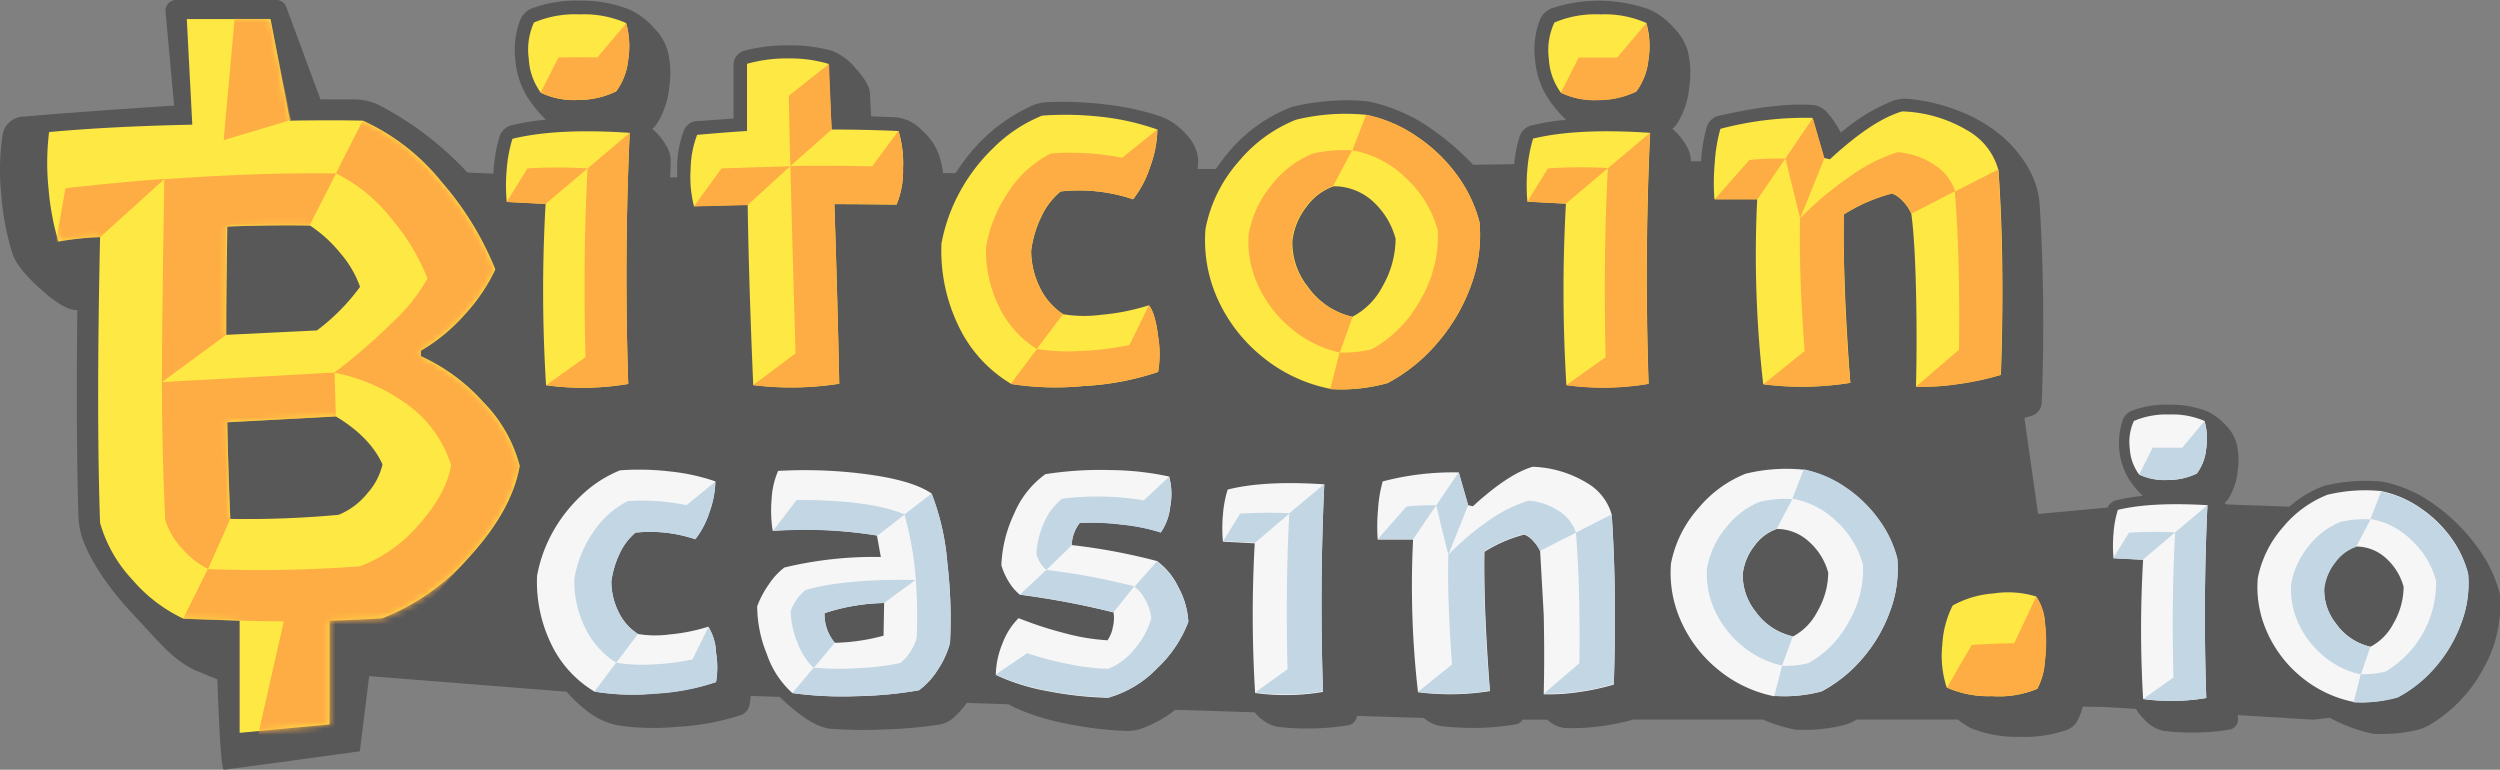 <svg xmlns="http://www.w3.org/2000/svg" viewBox="0 0 386 118.85"><rect x="0" y="0" width="386" height="118.85" fill="#808080" stroke="none"/><defs><mask id="a" x="7.29" y="2.94" width="72.99" height="111.21" maskUnits="userSpaceOnUse"><path d="M28.31 95.52a23.61 23.61 0 0 1-7.86-6 21.45 21.45 0 0 1-5-8.78q-.59-17 0-44.14a43 43 0 0 0-6.44.7 40.9 40.9 0 0 1-1.51-8.1 39.09 39.09 0 0 1 .08-8.81q9.55-.88 22.11-1.14l-.85-16.31h12.93l3 15.69q6.75-.11 11.27 0a33.33 33.33 0 0 1 12.15 9.47 47.27 47.27 0 0 1 8.28 13.5 27.36 27.36 0 0 1-4.61 6.85A27.85 27.85 0 0 1 65 54.14V55a29.31 29.31 0 0 1 9.73 7.2 21.78 21.78 0 0 1 5.51 9.74q-1.17 6.72-7.57 13.81A34.44 34.44 0 0 1 59 95.47q-2.54.18-8.12.38v16L37 113.15V95.83l-8.69-.31zm6.62-43.82l14-.68a31.88 31.88 0 0 0 6.66-6.73 16 16 0 0 0-3-5.15 20.73 20.73 0 0 0-4.73-4.32q-6-.1-12.76.16-.18 10.91-.17 16.72zm.63 28.42a155.33 155.33 0 0 0 16.72-.63 11.11 11.11 0 0 0 4.48-3.37 10.11 10.11 0 0 0 2.3-4.41q-1.91-4.24-7.2-7.41l-16.77.9q.15 7.51.47 14.92z" fill="#fff" fill-rule="evenodd"/></mask></defs><g fill-rule="evenodd"><path d="M321.56 109.12a8.8 8.8 0 0 1-.73 2 3.09 3.09 0 0 1-1.87 1.64 20 20 0 0 1-7.3 1 18.51 18.51 0 0 1-7.3-1.31 10.73 10.73 0 0 1-2.05-1.35h-15.66l-.28.17a7.77 7.77 0 0 1-2 .77 26.07 26.07 0 0 1-7.19.62 25.43 25.43 0 0 1-5-1.56h-20a36.12 36.12 0 0 1-4.85 1 33.92 33.92 0 0 1-5.58.32 4.57 4.57 0 0 1-2.82-1.3h-3.83a1.68 1.68 0 0 1-1.31.76 40.28 40.28 0 0 1-11.44.2 4.9 4.9 0 0 1-2.49-1.22l-10.36-.33A1.61 1.61 0 0 1 208 112a35.67 35.67 0 0 1-5.48.47 36.42 36.42 0 0 1-5.37-.27 6.18 6.18 0 0 1-3.24-2l-.21-.22-12.24-.39a18.22 18.22 0 0 1-5.49 3 6.71 6.71 0 0 1-2.08.26 54.58 54.58 0 0 1-9.38-1.15 35.61 35.61 0 0 1-7.8-2.43l-1-.53-6.44-.21a13.27 13.27 0 0 1-2.3 2.5 4.27 4.27 0 0 1-2 .85 67.53 67.53 0 0 1-8.59.75 68.47 68.47 0 0 1-8-.1q-3-.19-7.67-4.62l-.32-.31-4.49-.15a10.91 10.91 0 0 1-.16 1.31 2.07 2.07 0 0 1-1.53 1.7 37 37 0 0 1-9.58 1.75 38 38 0 0 1-8.91-.16 11.25 11.25 0 0 1-5.3-2.45 22.08 22.08 0 0 1-2.94-2.8L57 104.39 55.56 116q-20.49 2.82-21 2.83-.51.01-1-13.94l-3.53-1.44c-3.59-1.83-5.15-4-9.2-8.29s-6.76-8.34-8.1-12a12.65 12.65 0 0 1-.63-3.87q-.37-12.33-.16-31.43-1.86.16-5.56-3.12-3.7-3.28-4.47-5.63A41 41 0 0 1 .19 30a37.23 37.23 0 0 1 .18-9 3.37 3.37 0 0 1 3.34-3q8.2-.72 23.17-1.7L25.56 1.79A1.65 1.65 0 0 1 27.05 0h15.61a1.64 1.64 0 0 1 1.54 1.07l5.28 14.28h5.19a8.83 8.83 0 0 1 3.91.9 50.62 50.62 0 0 1 13.59 10.38l4 .19.06-.76a22.72 22.72 0 0 1 .89-4.94 2.6 2.6 0 0 1 2.07-1.82 35.9 35.9 0 0 1 5.12-.82 18.92 18.92 0 0 1-2.92-3.55 13 13 0 0 1-1.83-5.81 12.69 12.69 0 0 1 .73-5.95 3.2 3.2 0 0 1 1.89-1.9A19.64 19.64 0 0 1 89.7.11a19.51 19.51 0 0 1 7.43 1.34 11.11 11.11 0 0 1 3.78 2.8 8.33 8.33 0 0 1 2.17 3.56 14.37 14.37 0 0 1 .26 5.61A13.09 13.09 0 0 1 101.5 19a4.25 4.25 0 0 1-.79.9 9.43 9.43 0 0 1 2.09 2.49 4.51 4.51 0 0 1 .76 2.53c0 .83-.07 1.65-.1 2.47h1.09v-1.4a16.13 16.13 0 0 1 1.11-6 2.36 2.36 0 0 1 2.34-1.31l5.26-.38v-8.15A2.25 2.25 0 0 1 115 7.81a25.82 25.82 0 0 1 6.76-.81 24.27 24.27 0 0 1 6.64.82 9 9 0 0 1 3.75 2.79c1.4 1.53 2.12 2.8 2.17 3.78l.17 3.58 3.92.14a6.44 6.44 0 0 1 3.92 2A9.06 9.06 0 0 1 145 24a13.8 13.8 0 0 1 .61 2.73h1.92c.4-.61.82-1.21 1.27-1.81a26.61 26.61 0 0 1 10.44-8.56 6.84 6.84 0 0 1 2.48-.59 56 56 0 0 1 9 .36 41.31 41.31 0 0 1 8.38 1.81 9.57 9.57 0 0 1 4.08 2.86 6.15 6.15 0 0 1 1.82 3.8 12.79 12.79 0 0 1-.09 1.49h2.81c.53-.78 1.11-1.54 1.73-2.29a23.63 23.63 0 0 1 10-7.28 32 32 0 0 1 5.93-.93 30.4 30.4 0 0 1 5.87.07 26.27 26.27 0 0 1 10.51 4.78 39.55 39.55 0 0 1 5.68 5l6.34-.1a21.65 21.65 0 0 1 .83-4.2 2.6 2.6 0 0 1 2.06-1.82 36.29 36.29 0 0 1 5.13-.82 18.54 18.54 0 0 1-2.92-3.55A13 13 0 0 1 237 9.12a12.83 12.83 0 0 1 .72-5.95 3.24 3.24 0 0 1 1.9-1.9 23.12 23.12 0 0 1 15 .18 11.11 11.11 0 0 1 3.78 2.8 8.53 8.53 0 0 1 2.17 3.56 14.56 14.56 0 0 1 .26 5.61A13 13 0 0 1 259 19a3.75 3.75 0 0 1-.79.9 9.28 9.28 0 0 1 2.1 2.49 4.6 4.6 0 0 1 .76 2.51h1.57a25.51 25.51 0 0 1 .87-5.25 2.57 2.57 0 0 1 2.1-1.82q8.83-2 14.24-1.62a3.29 3.29 0 0 1 2.19 1.07 14.79 14.79 0 0 1 2.18 3.2 29.18 29.18 0 0 1 8.05-4.92 6 6 0 0 1 2.58-.28 28.53 28.53 0 0 1 8.22 2.1 22.37 22.37 0 0 1 6.28 3.87 18.72 18.72 0 0 1 3.94 4.9 12.85 12.85 0 0 1 1.62 5.27q.93 14.79.34 30.51a2.27 2.27 0 0 1-1.79 2.34l-.89.26 2.11 14.83 10.74-1a2 2 0 0 1 1.5-1.16 29.89 29.89 0 0 1 3.93-.64 14.09 14.09 0 0 1-2.24-2.72 11 11 0 0 1-.85-9 2.46 2.46 0 0 1 1.46-1.45 15 15 0 0 1 5.81-.9 15.16 15.16 0 0 1 5.7 1 8.77 8.77 0 0 1 2.91 2.15 6.49 6.49 0 0 1 1.66 2.74 11 11 0 0 1 .2 4.3 9.89 9.89 0 0 1-1.41 4.28 3.15 3.15 0 0 1-.61.69l.26.23 9.73.35a17.21 17.21 0 0 1 5.33-3.2 24.57 24.57 0 0 1 4.55-.71 23.75 23.75 0 0 1 4.51.05A20.26 20.26 0 0 1 376 78a28.82 28.82 0 0 1 6.55 6.54 20.76 20.76 0 0 1 3.42 7.12 19.86 19.86 0 0 1-2.55 11.59A22.28 22.28 0 0 1 375 112a7.07 7.07 0 0 1-1.83.71 23.57 23.57 0 0 1-6.68.59 23.28 23.28 0 0 1-6.76-2.48l-2.47.3-11.73-.71v.46a1.55 1.55 0 0 1-1.4 1.79 32.32 32.32 0 0 1-5.1.44 35.72 35.72 0 0 1-5-.25 5.62 5.62 0 0 1-3-1.83 7.26 7.26 0 0 1-1.24-1.57l-5.12-.31z" fill="#585858"/><path d="M28.31 95.52a23.61 23.61 0 0 1-7.86-6 21.45 21.45 0 0 1-5-8.78q-.59-17 0-44.14a43 43 0 0 0-6.44.7 40.9 40.9 0 0 1-1.51-8.1 39.09 39.09 0 0 1 .08-8.81q9.55-.88 22.11-1.14l-.85-16.31h12.93l3 15.69q6.75-.11 11.27 0a33.33 33.33 0 0 1 12.15 9.47 47.27 47.27 0 0 1 8.28 13.5 27.36 27.36 0 0 1-4.61 6.85A27.85 27.85 0 0 1 65 54.14V55a29.31 29.31 0 0 1 9.73 7.2 21.78 21.78 0 0 1 5.51 9.74q-1.17 6.72-7.57 13.81A34.44 34.44 0 0 1 59 95.47q-2.54.18-8.12.38v16L37 113.15V95.83l-8.69-.31zm6.62-43.82l14-.68a31.88 31.88 0 0 0 6.66-6.73 16 16 0 0 0-3-5.15 20.73 20.73 0 0 0-4.73-4.32q-6-.1-12.76.16-.18 10.91-.17 16.72zm.63 28.42a155.33 155.33 0 0 0 16.72-.63 11.11 11.11 0 0 0 4.48-3.37 10.11 10.11 0 0 0 2.3-4.41q-1.91-4.24-7.2-7.41l-16.77.9q.15 7.51.47 14.92z" fill="#fee844"/></g><path d="M65 55a29.31 29.31 0 0 1 9.73 7.2 21.78 21.78 0 0 1 5.51 9.74q-1.17 6.72-7.57 13.81-4.27 4.72-10.57 11.78l-5.42-.73-4.3 15.92-12.69 1.44 4.13-18.21q-10-.15-15.55-.41l3.81-7.67a210 210 0 0 0 23.5-.43 22.57 22.57 0 0 0 9.15-6.51q4.19-4.71 4.92-9.1a18.23 18.23 0 0 0-6.13-8.91 28.28 28.28 0 0 0-11.91-5.38 88.18 88.18 0 0 0 9.1-7.88A27 27 0 0 0 66 43a32.9 32.9 0 0 0-5.69-9.39 24.87 24.87 0 0 0-8.44-6.85L56 18.63a33.33 33.33 0 0 1 12.19 9.47 47.27 47.27 0 0 1 8.28 13.5 27.36 27.36 0 0 1-4.61 6.85A27.85 27.85 0 0 1 65 54.14zM47.79 34.82q-6-.1-12.76.16-.11 10.91-.1 16.72L25 59q0-8.56.37-31.32 14.66-1.06 26.51-.9zM25.4 27.63l-9.95 9a50.21 50.21 0 0 0-6.81.74l1.47-8.31Q19.78 28 25.4 27.63zm26.25 29.89l.21 6.78-16.77.9q.15 7.51.47 14.92l-3.44 7.73a13.13 13.13 0 0 1-4-3.15 11.46 11.46 0 0 1-2.62-4.47Q25 69.06 25 59zm-6.72-39l-10.4 3.12 1.7-18.74h5.48z" fill-rule="evenodd" fill="#feac44" mask="url(#a)"/><g fill-rule="evenodd"><path d="M82.44 3.48a16.27 16.27 0 0 1 7.1-1.26 16.09 16.09 0 0 1 7.11 1.33A13.21 13.21 0 0 1 97 9.19a9.85 9.85 0 0 1-1.87 4.92 13.3 13.3 0 0 1-5.82 1.32 11.94 11.94 0 0 1-5.81-1.12 9.69 9.69 0 0 1-1.86-5.26 10.13 10.13 0 0 1 .8-5.57zm14.79 17q-.88 19.08-.23 38.8a41.71 41.71 0 0 1-12.69.2 235.79 235.79 0 0 1-.07-28l-6-.31a27.83 27.83 0 0 1 0-5.06 21.34 21.34 0 0 1 .88-4.68q6.88-1.68 18.11-.92zm41.49-.28a17.47 17.47 0 0 1 .71 5.85 13.53 13.53 0 0 1-1 5.54q-6.19-.07-9.6-.07.51 15.75.75 27.73a47.93 47.93 0 0 1-13.28.2q-.67-15.37-.86-27.83l-8.29.21a17.79 17.79 0 0 1-.51-5.76 15.15 15.15 0 0 1 1-5.25q5.53-.48 7.7-.59V9.85a22.67 22.67 0 0 1 6.36-.83 20.94 20.94 0 0 1 6.19.83L128.4 20q5.3 0 10.32.23zm17.37 39.05a20.72 20.72 0 0 1-8.1-8.93 26.66 26.66 0 0 1-2.63-12.71A26.87 26.87 0 0 1 148 30a27.93 27.93 0 0 1 5.37-7.15 22.69 22.69 0 0 1 7.54-5 49.94 49.94 0 0 1 9.44.22A38.19 38.19 0 0 1 178.7 20a17.8 17.8 0 0 1-1.12 5.77 16.34 16.34 0 0 1-2.63 5 26.25 26.25 0 0 0-11.18-1.21 11 11 0 0 0-3 3.93 16.7 16.7 0 0 0-1.55 5.26 12.93 12.93 0 0 0 1.34 5.64 10.11 10.11 0 0 0 3.61 4.13 20.11 20.11 0 0 0 5.9.08 34 34 0 0 0 7.31-1.46c.67.81 1.14 2.41 1.43 4.82a16.47 16.47 0 0 1 0 5.47 42.77 42.77 0 0 1-11.5 2.17 44.14 44.14 0 0 1-11.22-.32zm49.34.79A23.76 23.76 0 0 1 194.8 55a24.28 24.28 0 0 1-6.87-9 21.94 21.94 0 0 1-1.8-10.67A21.89 21.89 0 0 1 191.2 25a22.17 22.17 0 0 1 8.89-6.51 32.1 32.1 0 0 1 10.84-.76 21.47 21.47 0 0 1 7.93 3.42 24.65 24.65 0 0 1 6.19 6 21.29 21.29 0 0 1 3.39 7.18 22.28 22.28 0 0 1-1.29 9.67 28.15 28.15 0 0 1-5.15 8.86 26.15 26.15 0 0 1-7.74 6.28 26.46 26.46 0 0 1-8.83.93zm3.4-11.15a10.92 10.92 0 0 0 4.65-4.71 14.86 14.86 0 0 0 2-7.33 12 12 0 0 0-3.48-5.73 8.92 8.92 0 0 0-6.09-2.36 8.78 8.78 0 0 0-4.18 3.15 10.58 10.58 0 0 0-2.18 5.25 10.85 10.85 0 0 0 2.37 7.1 11.65 11.65 0 0 0 6.91 4.66zM240 3.48a16.27 16.27 0 0 1 7.1-1.26 16 16 0 0 1 7.1 1.33 13 13 0 0 1 .33 5.64 10 10 0 0 1-1.87 4.92 13.33 13.33 0 0 1-5.82 1.32 11.94 11.94 0 0 1-5.84-1.12 9.69 9.69 0 0 1-1.86-5.26 10 10 0 0 1 .86-5.57zm14.79 17q-.9 19.05-.24 38.77a41.77 41.77 0 0 1-12.7.2 240.14 240.14 0 0 1-.07-28l-5.95-.31a28.76 28.76 0 0 1 0-5.06 22.59 22.59 0 0 1 .88-4.68q6.83-1.65 18.05-.89zm53.77 5.67q1 14.28.38 31.72a43.55 43.55 0 0 1-6.56 1.41 36.52 36.52 0 0 1-6.55.41q.18-7.11 0-14.89t-.72-11.8a6.23 6.23 0 0 0-1.29-1.92 4.46 4.46 0 0 0-1.67-1.21 26.08 26.08 0 0 0-7.46 3.24q-.18 10.27 1 26a47.24 47.24 0 0 1-13.45.21 175.43 175.43 0 0 1-.93-28.56h-6.6a33.75 33.75 0 0 1 .05-5.66 24.79 24.79 0 0 1 .87-5.21 51.22 51.22 0 0 1 14.21-1.69l1.79 6.19.9.21q6.6-6.09 11.18-7.4a21 21 0 0 1 10.16 3 10 10 0 0 1 4.66 5.98z" fill="#fee844"/><path d="M83.47 14.31l2.75-5.43q3.69-.08 6 0l4.48-5.29a13.21 13.21 0 0 1 .3 5.6 9.85 9.85 0 0 1-1.87 4.92 13.3 13.3 0 0 1-5.82 1.32 11.94 11.94 0 0 1-5.84-1.12zm13.76 6.2q-.88 19.05-.23 38.77a41.71 41.71 0 0 1-12.69.2l6.09-4.33Q90 39.22 90.73 26zM81.44 26a78.72 78.72 0 0 1 9.29 0l-6.5 5.5-6-.31zm40.6-.37q-.11-3.48-.25-10.84L128 9.88l.4 10.12zm-5.72 33.81l6.51-4.88q-.72-25.32-.79-28.93 6-.11 12.62.06l4.06-5.5a17.47 17.47 0 0 1 .71 5.85 13.53 13.53 0 0 1-1 5.54q-6.19-.07-9.6-.07.51 15.75.75 27.73a47.93 47.93 0 0 1-13.26.24zM122 25.67l-6.58 6-8.29.21 4.28-5.88 10.59-.33zm41.73 3.88a11 11 0 0 0-3 3.93 16.7 16.7 0 0 0-1.55 5.26 12.93 12.93 0 0 0 1.34 5.64 10.11 10.11 0 0 0 3.61 4.13l-4.06 5.37a15.78 15.78 0 0 1-5.83-6.54 19.61 19.61 0 0 1-2-9.15 21.45 21.45 0 0 1 3.37-8.43 16.9 16.9 0 0 1 6.64-6.06 41 41 0 0 1 11 .66L178.7 20a17.8 17.8 0 0 1-1.12 5.77 16.34 16.34 0 0 1-2.63 5 26.25 26.25 0 0 0-11.18-1.22zm-7.68 29.73l4.06-5.4a29.58 29.58 0 0 0 6.57.32 44.19 44.19 0 0 0 7.71-.94l3-6.13c.67.81 1.14 2.41 1.43 4.82a16.47 16.47 0 0 1 0 5.47 42.77 42.77 0 0 1-11.5 2.17 44.14 44.14 0 0 1-11.23-.31zm52.75-36.06l2.13-5.5a21.47 21.47 0 0 1 7.93 3.42 24.65 24.65 0 0 1 6.19 6 21.29 21.29 0 0 1 3.39 7.18 22.28 22.28 0 0 1-1.29 9.68 28.15 28.15 0 0 1-5.15 8.86 26.15 26.15 0 0 1-7.74 6.28 26.46 26.46 0 0 1-8.87.93l1.44-5.64a17.86 17.86 0 0 0 5-.52 19.14 19.14 0 0 0 7.51-7.67A19.32 19.32 0 0 0 222 35.61a16.94 16.94 0 0 0-4.8-8 15.52 15.52 0 0 0-8.4-4.39zm-1.93 31.21a17.54 17.54 0 0 1-7.76-3.94 18.6 18.6 0 0 1-5-6.73 16.06 16.06 0 0 1-1.32-7.57 16.49 16.49 0 0 1 3.5-7.58 15.52 15.52 0 0 1 6.33-4.87 21 21 0 0 1 6.13-.52l-2.93 5.54a8.78 8.78 0 0 0-4.18 3.15 10.58 10.58 0 0 0-2.18 5.25 10.85 10.85 0 0 0 2.37 7.1 11.65 11.65 0 0 0 7 4.66zM241 14.31l2.75-5.43h5.95l4.47-5.29a13 13 0 0 1 .33 5.64 10 10 0 0 1-1.87 4.92 13.33 13.33 0 0 1-5.82 1.32 11.94 11.94 0 0 1-5.81-1.16zm13.76 6.2q-.9 19.05-.24 38.77a41.77 41.77 0 0 1-12.7.2l6.09-4.33q-.37-15.93.35-29.17zM239 26a78.72 78.72 0 0 1 9.29-.06l-6.51 5.5-5.95-.31zm38.94 7.71l-2.27-9.25 4.23-6.23 1.79 6.19zm-5.64 25.6l6.33-5.1q-.9-12.21-.69-20.5a49.5 49.5 0 0 1 7.33-6.21 26.5 26.5 0 0 1 7.71-4 11.9 11.9 0 0 1 5.88 2.08 7.48 7.48 0 0 1 3 3.94L295.11 33a6.23 6.23 0 0 0-1.29-1.92 4.46 4.46 0 0 0-1.67-1.21 26.08 26.08 0 0 0-7.46 3.24 255.22 255.22 0 0 0 1 26 47.24 47.24 0 0 1-13.42.24zm-2.2-34.61a40.94 40.94 0 0 1 5.54-.2l-4.3 6.29h-6.6zm38.81 33.2a43.55 43.55 0 0 1-6.56 1.41 36.52 36.52 0 0 1-6.55.41l6.67-5.72q.18-14.85-.65-24.42l6.71-3.41q.96 14.29.38 31.73z" fill="#feac44"/><path d="M91.78 106.78a17.17 17.17 0 0 1-6.69-7.37 22.07 22.07 0 0 1-2.17-10.49 21.91 21.91 0 0 1 2.16-6.28 23 23 0 0 1 4.43-5.9 18.81 18.81 0 0 1 6.22-4.12 40.8 40.8 0 0 1 7.79.18 31.35 31.35 0 0 1 6.92 1.52 14.75 14.75 0 0 1-.92 4.77 13.36 13.36 0 0 1-2.18 4.15 21.75 21.75 0 0 0-9.23-1 9.34 9.34 0 0 0-2.44 3.24 14.07 14.07 0 0 0-1.28 4.35 10.64 10.64 0 0 0 1.11 4.65 8.35 8.35 0 0 0 3 3.41 16.71 16.71 0 0 0 4.87.07 28.86 28.86 0 0 0 6-1.2 8.21 8.21 0 0 1 1.18 4 13.8 13.8 0 0 1 0 4.52 35.29 35.29 0 0 1-9.5 1.79 36.09 36.09 0 0 1-9.27-.29zm52.06-30.58a37.91 37.91 0 0 1 2.42 10.65 73.34 73.34 0 0 1 .42 12.43 13.9 13.9 0 0 1-1.88 4.12 11.47 11.47 0 0 1-2.92 3.18 62.62 62.62 0 0 1-9.73.91 56.93 56.93 0 0 1-9.81-.48 14.12 14.12 0 0 1-3.93-6 19.68 19.68 0 0 1-1.5-7.4 14.82 14.82 0 0 1 1.78-3.36 10.44 10.44 0 0 1 2.43-2.63A58.91 58.91 0 0 1 136 86l-.6-3.32a69.67 69.67 0 0 0-16.1-.74 20.05 20.05 0 0 1-.16-4.88 12.46 12.46 0 0 1 1-4.35 72.47 72.47 0 0 1 13.81.53q6.97.94 9.89 2.96zm-7.42 22l.09-5.09a31 31 0 0 0-9.2 1.57 6.76 6.76 0 0 0 1.59 4.57 31.21 31.21 0 0 0 7.52-1.1zm34.82 9.54a54.16 54.16 0 0 1-9.33-1 32.21 32.21 0 0 1-8.16-2.53 13.34 13.34 0 0 1 1.06-4.93 10.79 10.79 0 0 1 2.46-3.84 56.68 56.68 0 0 0 7.11 2.32 32 32 0 0 0 6.62 1.1 5.19 5.19 0 0 0 .82-2 5.9 5.9 0 0 0 .11-2.3 127.06 127.06 0 0 0-14.45-2.73 7.43 7.43 0 0 1-1.72-2 9.94 9.94 0 0 1-1.15-2.57 20.36 20.36 0 0 1 2-8 14.31 14.31 0 0 1 4.8-6.05 55.14 55.14 0 0 1 10.11-.63 44.16 44.16 0 0 1 9 1 10.36 10.36 0 0 1 .17 4.62 8.72 8.72 0 0 1-1.45 4 29.25 29.25 0 0 0-6-1.22 35.65 35.65 0 0 0-6.54-.23 5.85 5.85 0 0 0-1.22 3.41 92.17 92.17 0 0 1 13.17 2.47 10.73 10.73 0 0 1 3.28 4 12.53 12.53 0 0 1 1.55 5.37 19 19 0 0 1-4.81 7.17 16.76 16.76 0 0 1-7.43 4.52zm33.23-32.91q-.74 15.72-.2 32a34.29 34.29 0 0 1-10.48.17 198.17 198.17 0 0 1-.06-23.11l-4.91-.26a23.43 23.43 0 0 1 0-4.17 17.8 17.8 0 0 1 .73-3.87q5.67-1.43 14.92-.81zm44.38 4.68q.79 11.79.32 26.19a36.61 36.61 0 0 1-5.41 1.16 30.9 30.9 0 0 1-5.41.34q.14-5.88 0-12.3l-.55-9.77a5.43 5.43 0 0 0-1.07-1.59 3.63 3.63 0 0 0-1.37-1 21.46 21.46 0 0 0-6.17 2.67q-.13 8.49.86 21.5a39.29 39.29 0 0 1-11.11.17 143.28 143.28 0 0 1-.76-23.57h-5.46a28.5 28.5 0 0 1 .05-4.68 20.4 20.4 0 0 1 .72-4.3 42.81 42.81 0 0 1 11.73-1.39l1.46 5.06.73.17q5.46-5 9.23-6.1a17.21 17.21 0 0 1 8.36 2.48 8.25 8.25 0 0 1 3.85 4.91zm25.11 28a19.66 19.66 0 0 1-8.78-4.2 20.12 20.12 0 0 1-5.66-7.47A18.05 18.05 0 0 1 258 87a17.94 17.94 0 0 1 4.19-8.48 18.28 18.28 0 0 1 7.34-5.38 26.46 26.46 0 0 1 8.94-.62 17.79 17.79 0 0 1 6.55 2.82 20.33 20.33 0 0 1 5.11 5 17.59 17.59 0 0 1 2.8 5.92 18.5 18.5 0 0 1-1.07 8 23.12 23.12 0 0 1-4.21 7.31 21.61 21.61 0 0 1-6.39 5.19 21.82 21.82 0 0 1-7.26.67zm2.81-9.2a9 9 0 0 0 3.83-3.89 12.19 12.19 0 0 0 1.68-6 9.84 9.84 0 0 0-2.93-4.75 7.37 7.37 0 0 0-5-2 7.16 7.16 0 0 0-3.45 2.6 8.67 8.67 0 0 0-1.81 4.33 9 9 0 0 0 2 5.87 9.58 9.58 0 0 0 5.68 3.76z" fill="#f6f6f6"/><path d="M98.11 82.24a9.34 9.34 0 0 0-2.44 3.24 14.07 14.07 0 0 0-1.28 4.35 10.64 10.64 0 0 0 1.11 4.65 8.35 8.35 0 0 0 3 3.41l-3.35 4.43a12.93 12.93 0 0 1-4.81-5.39 16.18 16.18 0 0 1-1.66-7.56 17.65 17.65 0 0 1 2.78-7 13.9 13.9 0 0 1 5.48-5A33.46 33.46 0 0 1 106 78l4.46-3.64a14.75 14.75 0 0 1-.92 4.77 13.36 13.36 0 0 1-2.18 4.15 21.75 21.75 0 0 0-9.25-1.04zm-6.33 24.54l3.35-4.46a24.13 24.13 0 0 0 5.43.27 35.24 35.24 0 0 0 6.36-.78l2.47-5a8.21 8.21 0 0 1 1.18 4 13.8 13.8 0 0 1 0 4.52 35.29 35.29 0 0 1-9.5 1.79 36.09 36.09 0 0 1-9.29-.34zm52.06-30.58a37.91 37.91 0 0 1 2.42 10.65 73.34 73.34 0 0 1 .42 12.43 13.9 13.9 0 0 1-1.88 4.12 11.47 11.47 0 0 1-2.92 3.18 62.62 62.62 0 0 1-9.73.91 56.93 56.93 0 0 1-9.81-.48l3.29-3.92a44.55 44.55 0 0 0 6.73.08 41.45 41.45 0 0 0 6.62-.79 6.4 6.4 0 0 0 1.56-1.72 7.63 7.63 0 0 0 1-2.2 75.11 75.11 0 0 0-.14-8.95 50.18 50.18 0 0 0-1.76-10.08zM119.33 82l3.67-4.81q11.42 0 16.7 2.24l-4.23 3.27a69.67 69.67 0 0 0-16.14-.7zm17.18 11.1a31 31 0 0 0-9.2 1.57 6.76 6.76 0 0 0 1.59 4.57l-3.27 3.89a10.67 10.67 0 0 1-2.54-4 13.26 13.26 0 0 1-1-4.79 7.35 7.35 0 0 1 2.27-3.23q5.88-1.74 17-1.57zm30.16-12.29a5.85 5.85 0 0 0-1.22 3.41L161.56 88a4.84 4.84 0 0 1-1.54-2.5 13.47 13.47 0 0 1 1.21-4.86A9.19 9.19 0 0 1 164 77a43.62 43.62 0 0 1 12.61.26l3.89-3.64a10.36 10.36 0 0 1 .17 4.62 8.72 8.72 0 0 1-1.45 4 29.25 29.25 0 0 0-6-1.22 35.65 35.65 0 0 0-6.55-.25zm8.46 9.8l3.49-3.92a10.73 10.73 0 0 1 3.28 4 12.53 12.53 0 0 1 1.58 5.31 19 19 0 0 1-4.81 7.17 16.76 16.76 0 0 1-7.43 4.5 54.16 54.16 0 0 1-9.33-1 32.21 32.21 0 0 1-8.16-2.53l4.85-3.29a49.22 49.22 0 0 0 6.54 1.71 33.56 33.56 0 0 0 6 .7 10 10 0 0 0 4.09-3.12 12.25 12.25 0 0 0 2.52-4.66 6.74 6.74 0 0 0-.86-2.77 5.88 5.88 0 0 0-1.76-2.14zM161.56 88a102.67 102.67 0 0 1 13.57 2.53l-3.21 4a127.06 127.06 0 0 0-14.45-2.73zm42.91-13.26q-.74 15.72-.2 32a34.29 34.29 0 0 1-10.48.17l5-3.58q-.31-13.14.28-24.08zm-13 4.57a66.48 66.48 0 0 1 7.67-.06l-5.37 4.55-4.91-.26zm32.15 6.36l-1.87-7.64 3.49-5.14 1.44 5.11zm-4.66 21.13l5.23-4.2q-.74-10.1-.57-16.93a40.83 40.83 0 0 1 6-5.13A22.21 22.21 0 0 1 236 77.3a9.89 9.89 0 0 1 4.85 1.7 6.27 6.27 0 0 1 2.47 3.25l-5.54 2.81a5.43 5.43 0 0 0-1.07-1.59 3.63 3.63 0 0 0-1.37-1 21.46 21.46 0 0 0-6.17 2.67 210.8 210.8 0 0 0 .86 21.5 39.29 39.29 0 0 1-11.11.2zm-1.79-28.6a32.8 32.8 0 0 1 4.58-.17l-3.55 5.2h-5.46zm32 27.41a36.61 36.61 0 0 1-5.41 1.16 30.9 30.9 0 0 1-5.41.34l5.51-4.71q.13-12.27-.54-20.17l5.53-2.81q.8 11.83.32 26.23zM276.74 77l1.76-4.54a17.79 17.79 0 0 1 6.55 2.82 20.33 20.33 0 0 1 5.11 5 17.59 17.59 0 0 1 2.8 5.92 18.5 18.5 0 0 1-1.07 8 23.12 23.12 0 0 1-4.21 7.31 21.61 21.61 0 0 1-6.39 5.19 21.82 21.82 0 0 1-7.33.76l1.19-4.65a14.61 14.61 0 0 0 4.09-.43 15.78 15.78 0 0 0 6.21-6.38 16 16 0 0 0 2.2-8.78 14.05 14.05 0 0 0-4-6.63 12.88 12.88 0 0 0-6.91-3.59zm-1.59 25.76a14.45 14.45 0 0 1-6.4-3.25 15.18 15.18 0 0 1-4.09-5.51 13.38 13.38 0 0 1-1.1-6.24 13.69 13.69 0 0 1 2.9-6.27 12.76 12.76 0 0 1 5.23-4 17.06 17.06 0 0 1 5.05-.43l-2.41 4.57a7.16 7.16 0 0 0-3.45 2.6 8.67 8.67 0 0 0-1.81 4.33 9 9 0 0 0 2 5.87 9.58 9.58 0 0 0 5.74 3.84z" fill="#c2d6e4"/><path d="M314.57 106.35a15.4 15.4 0 0 1-7 1.13 15.71 15.71 0 0 1-7-1.33 15.88 15.88 0 0 1-.68-6.57 15.23 15.23 0 0 1 1.6-6.09 15.28 15.28 0 0 1 6.28-1.86 14.88 14.88 0 0 1 6.58.46 8 8 0 0 1 1.36 4.07 24.52 24.52 0 0 1 0 5.87 10.39 10.39 0 0 1-1.14 4.32z" fill="#fee844"/><path d="M300.62 106.15l3.81-6.57q3.13-.21 6.57-.27l3.4-7.22a8 8 0 0 1 1.36 4.07 24.52 24.52 0 0 1 0 5.87 10.39 10.39 0 0 1-1.23 4.32 15.4 15.4 0 0 1-7 1.13 15.71 15.71 0 0 1-6.91-1.33z" fill="#feac44"/><path d="M329.47 65a12.68 12.68 0 0 1 5.46-1 12.42 12.42 0 0 1 5.45 1 10.1 10.1 0 0 1 .25 4.33 7.54 7.54 0 0 1-1.44 3.78 10.23 10.23 0 0 1-4.46 1 9.36 9.36 0 0 1-4.46-.86 7.37 7.37 0 0 1-1.43-4 7.76 7.76 0 0 1 .63-4.25zm11.36 13q-.69 14.64-.18 29.77a32.41 32.41 0 0 1-9.75.16 181.46 181.46 0 0 1 0-21.5l-4.57-.24a21.14 21.14 0 0 1 0-3.88 16.21 16.21 0 0 1 .67-3.59c3.48-.83 8.09-1.06 13.83-.72zm22.58 30.38a18.35 18.35 0 0 1-8.16-3.91 18.8 18.8 0 0 1-5.27-7 16.87 16.87 0 0 1-1.38-8.19 16.72 16.72 0 0 1 3.89-7.88 17.09 17.09 0 0 1 6.83-5 24.92 24.92 0 0 1 8.32-.58 16.57 16.57 0 0 1 6.09 2.63 18.83 18.83 0 0 1 4.75 4.62 16.2 16.2 0 0 1 2.6 5.51 17.13 17.13 0 0 1-1 7.42 21.52 21.52 0 0 1-3.92 6.8 20 20 0 0 1-5.94 4.82 20.41 20.41 0 0 1-6.81.8zm2.59-8.52a8.44 8.44 0 0 0 3.56-3.62 11.38 11.38 0 0 0 1.56-5.63 9.12 9.12 0 0 0-2.72-4.42 6.87 6.87 0 0 0-4.67-1.81 6.65 6.65 0 0 0-3.21 2.42 8.11 8.11 0 0 0-1.68 4 8.33 8.33 0 0 0 1.82 5.45 8.94 8.94 0 0 0 5.34 3.61z" fill="#f6f6f6"/><path d="M330.27 73.29l2.11-4.17h4.57l3.43-4.12a10.1 10.1 0 0 1 .25 4.33 7.54 7.54 0 0 1-1.44 3.78 10.23 10.23 0 0 1-4.46 1 9.36 9.36 0 0 1-4.46-.82zM340.83 78q-.69 14.64-.18 29.77a32.41 32.41 0 0 1-9.75.16l4.68-3.33q-.3-12.23.26-22.4zm-12.12 4.25a63.71 63.71 0 0 1 7.13-.05l-5 4.23-4.57-.24zM366 80.13l1.64-4.23a16.57 16.57 0 0 1 6.09 2.63 18.83 18.83 0 0 1 4.75 4.62 16.2 16.2 0 0 1 2.6 5.51 17.13 17.13 0 0 1-1 7.42 21.52 21.52 0 0 1-3.92 6.8 20 20 0 0 1-5.94 4.82 20.41 20.41 0 0 1-6.82.72l1.11-4.34a13 13 0 0 0 3.81-.39 15.9 15.9 0 0 0 7.81-14 13 13 0 0 0-3.68-6.17 11.92 11.92 0 0 0-6.45-3.39zm-1.48 24a13.28 13.28 0 0 1-5.95-3 14.26 14.26 0 0 1-3.81-5.16 12.45 12.45 0 0 1-1-5.81 12.6 12.6 0 0 1 2.69-5.83 11.93 11.93 0 0 1 4.86-3.73 15.68 15.68 0 0 1 4.7-.4l-2.24 4.25a6.65 6.65 0 0 0-3.21 2.42 8.11 8.11 0 0 0-1.68 4 8.33 8.33 0 0 0 1.82 5.45 8.94 8.94 0 0 0 5.3 3.54z" fill="#c2d6e4"/></g></svg>